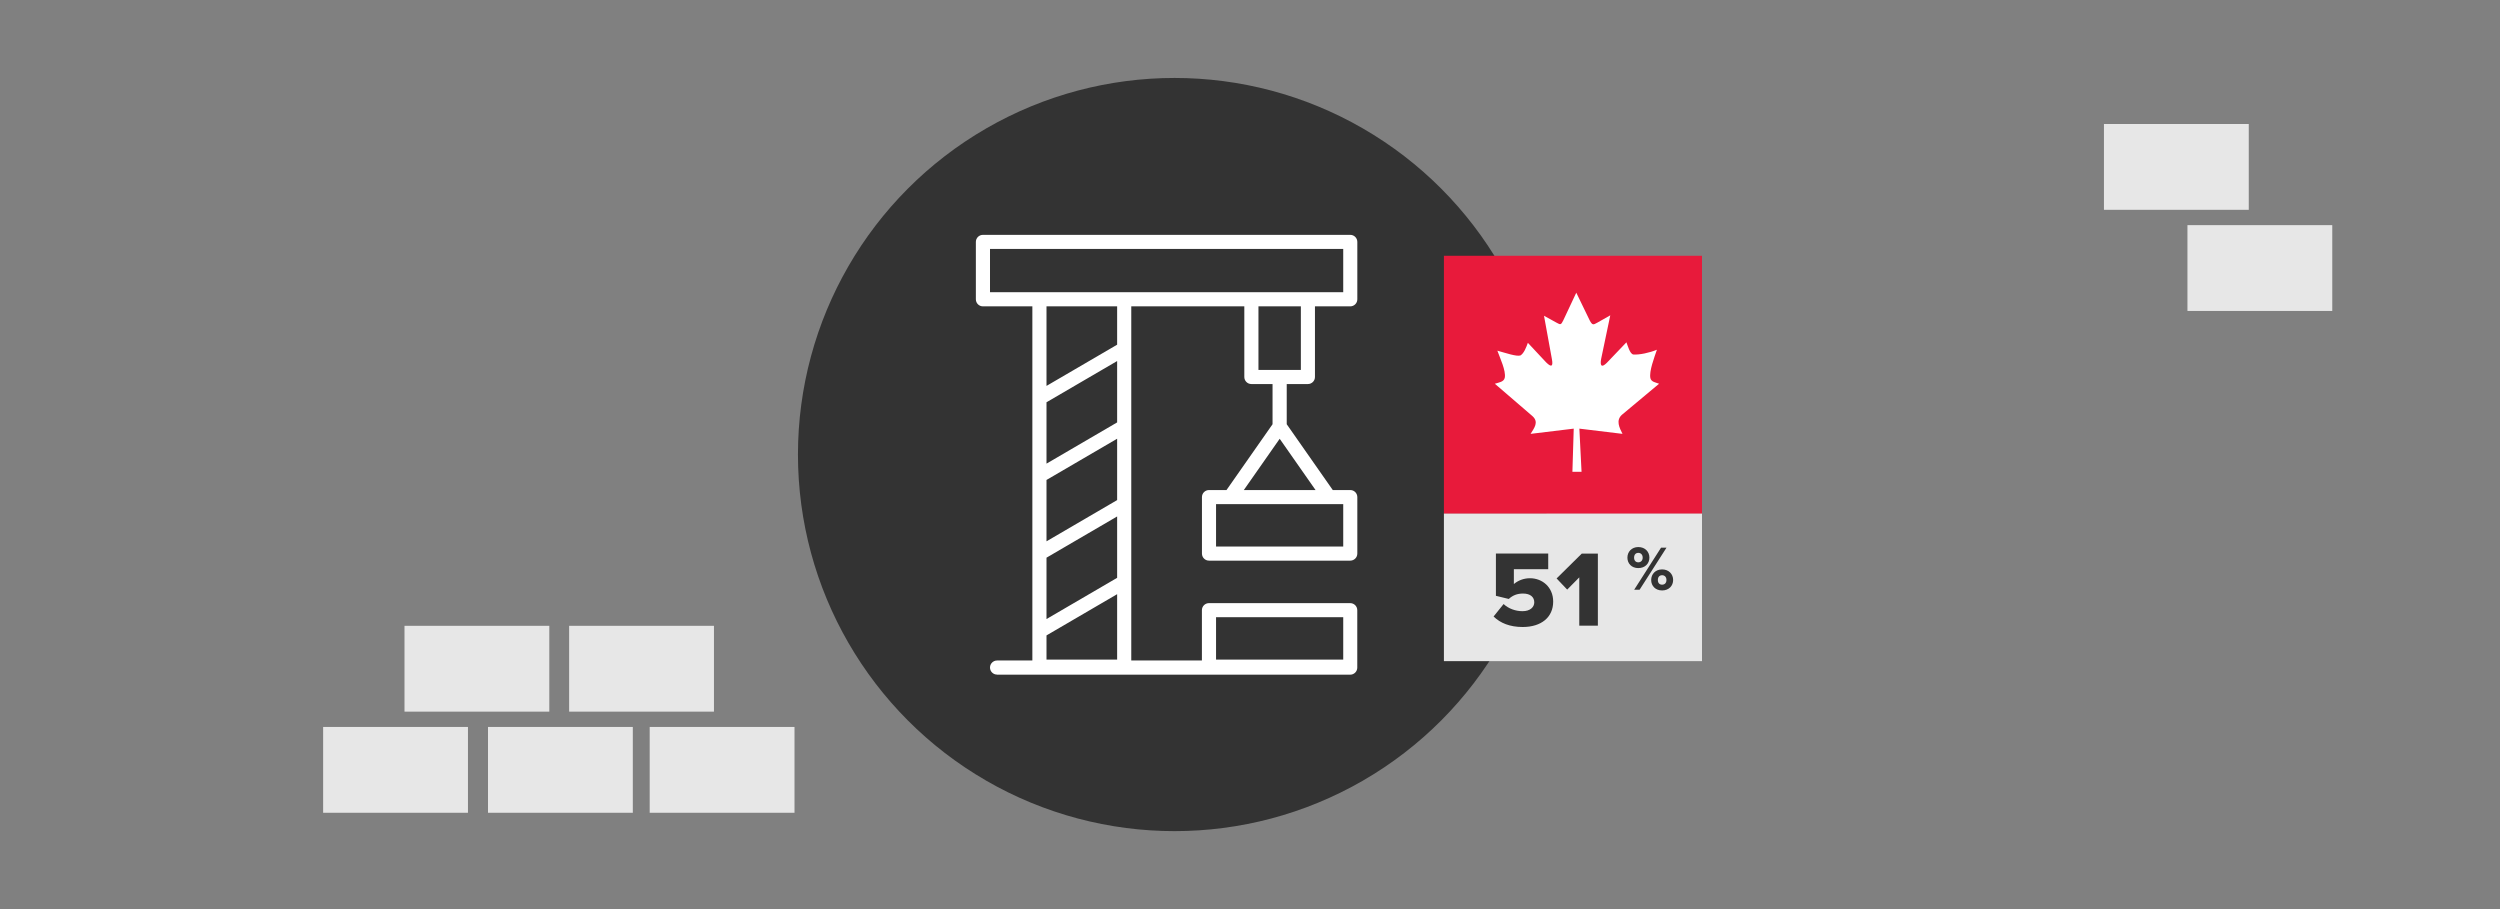 <?xml version="1.0" encoding="UTF-8"?><svg id="Layer_1" xmlns="http://www.w3.org/2000/svg" viewBox="0 0 550 200"><rect x="0" y="0" width="550" height="200" fill="#808080" stroke="none"/><defs><style>.cls-1{fill:#e81a3b;}.cls-1,.cls-2,.cls-3,.cls-4,.cls-5{stroke-width:0px;}.cls-2{fill:#333;}.cls-3{fill:#e7e7e7;}.cls-4,.cls-5{fill:#fff;}.cls-5{fill-rule:evenodd;}</style></defs><rect class="cls-3" x="107.36" y="159.93" width="31.86" height="18.88"/><rect class="cls-3" x="142.93" y="159.93" width="31.86" height="18.88"/><rect class="cls-3" x="71.09" y="159.93" width="31.86" height="18.88"/><rect class="cls-3" x="125.21" y="137.68" width="31.86" height="18.88"/><rect class="cls-3" x="88.99" y="137.68" width="31.86" height="18.88"/><rect class="cls-3" x="481.24" y="49.53" width="31.86" height="18.88"/><rect class="cls-3" x="462.87" y="27.28" width="31.86" height="18.88"/><circle class="cls-2" cx="258.4" cy="100" r="82.85"/><path class="cls-4" d="m219.35,148.41c-.86,0-1.55-.7-1.55-1.55s.7-1.55,1.55-1.55h7.77v-77.91h-10.88c-.86,0-1.55-.7-1.55-1.55v-12.63c0-.86.7-1.55,1.55-1.55h80.82c.86,0,1.55.7,1.55,1.55v12.63c0,.86-.7,1.55-1.55,1.55h-7.77v15.54c0,.86-.7,1.55-1.55,1.55h-4.66v8.84l10.13,14.48h3.85c.86,0,1.55.7,1.55,1.55v12.43c0,.86-.7,1.55-1.55,1.55h-31.08c-.86,0-1.55-.7-1.55-1.55v-12.43c0-.86.7-1.55,1.55-1.55h3.85l10.13-14.48v-8.84h-4.66c-.86,0-1.55-.7-1.55-1.55v-15.54h-24.87v77.91h15.54v-11.07c0-.86.7-1.55,1.55-1.55h31.08c.86,0,1.55.7,1.55,1.55v12.41s0,.05,0,.08v.05s0,.05,0,.05c0,.03,0,.05,0,.07-.01.85-.71,1.53-1.55,1.53h-77.71Zm48.18-3.3h27.98v-9.33h-27.98v9.33Zm-37.3-5.32v5.32h15.54v-14.39l-15.54,9.07Zm0-17.1v13.5l15.54-9.07v-13.5l-15.54,9.07Zm37.3-2.45h27.98v-9.33h-27.98v9.33Zm-37.3-14.65v13.5l15.54-9.07v-13.5l-15.54,9.07Zm43.4,2.22h15.79l-7.89-11.28-7.89,11.28Zm-43.4-19.31v13.5l15.54-9.07v-13.5l-15.54,9.07Zm0-3.6l15.54-9.07v-8.43h-15.54v17.5Zm46.63-3.51h9.33v-13.99h-9.33v13.99Zm-59.06-17.1h77.71v-9.52h-77.71v9.52Z"/><rect class="cls-1" x="317.66" y="56.27" width="56.78" height="56.78"/><rect class="cls-3" x="317.66" y="112.99" width="56.78" height="32.46"/><path class="cls-2" d="m330.79,132.89c1.09,1.02,2.64,1.57,4.16,1.57,1.74,0,2.59-.93,2.59-1.95,0-1.12-.83-1.93-2.47-1.93-1.26,0-2.26.38-3.14,1.19l-2.83-.69v-9.3h11.51v3.45h-7.56v3.26c.9-.76,2.14-1.28,3.54-1.28,2.71,0,5.11,1.95,5.11,5.14,0,3.43-2.59,5.59-6.71,5.59-2.81,0-4.92-.86-6.4-2.31l2.19-2.73Z"/><path class="cls-2" d="m347.44,127.02l-2.66,2.69-2.33-2.45,5.54-5.47h3.54v15.86h-4.09v-10.63Z"/><path class="cls-2" d="m360.43,120.35c1.48,0,2.44,1.03,2.44,2.33s-.96,2.3-2.44,2.3-2.4-1.01-2.4-2.3.94-2.33,2.4-2.33Zm0,1.28c-.53,0-.93.36-.93,1.05s.4,1.03.93,1.03.96-.36.96-1.03-.42-1.05-.96-1.05Zm4.99-1.14h1.21l-5.92,9.25h-1.19l5.91-9.25Zm.24,4.78c1.47,0,2.43,1.03,2.43,2.33s-.96,2.3-2.43,2.3-2.4-1.01-2.4-2.3.94-2.33,2.4-2.33Zm0,1.28c-.54,0-.93.36-.93,1.05s.39,1.03.93,1.03.96-.35.96-1.03-.42-1.05-.96-1.05Z"/><g id="Canada"><path class="cls-5" d="m328.87,84.43l8.24,7.09c1.53,1.34.38,2.68-.38,3.93l9.49-1.15-.29,9.49h2.01l-.48-9.49,9.49,1.15c-.67-1.34-1.53-2.97-.1-4.22l8.15-6.81c-.77-.29-1.73-.38-1.92-1.25-.29-1.53.86-4.51,1.44-6.23-1.63.67-3.83,1.15-5.18,1.05-.77-.1-1.25-2.01-1.53-2.68l-4.31,4.51c-1.15,1.15-1.53.67-1.25-.86l2.01-9.59-2.88,1.63c-.86.48-1.05.58-1.63-.48l-2.97-6.13-2.88,6.13c-.48.96-.58.96-1.44.48l-2.78-1.53,1.73,9.49c.29,1.53,0,2.01-1.25.77l-4.03-4.31c-.38,1.05-.86,2.3-1.63,2.78-.86.29-3.35-.58-5.08-1.05.58,1.63,1.92,4.41,1.63,5.94-.19.96-1.34,1.05-2.2,1.34h0Z"/></g></svg>
